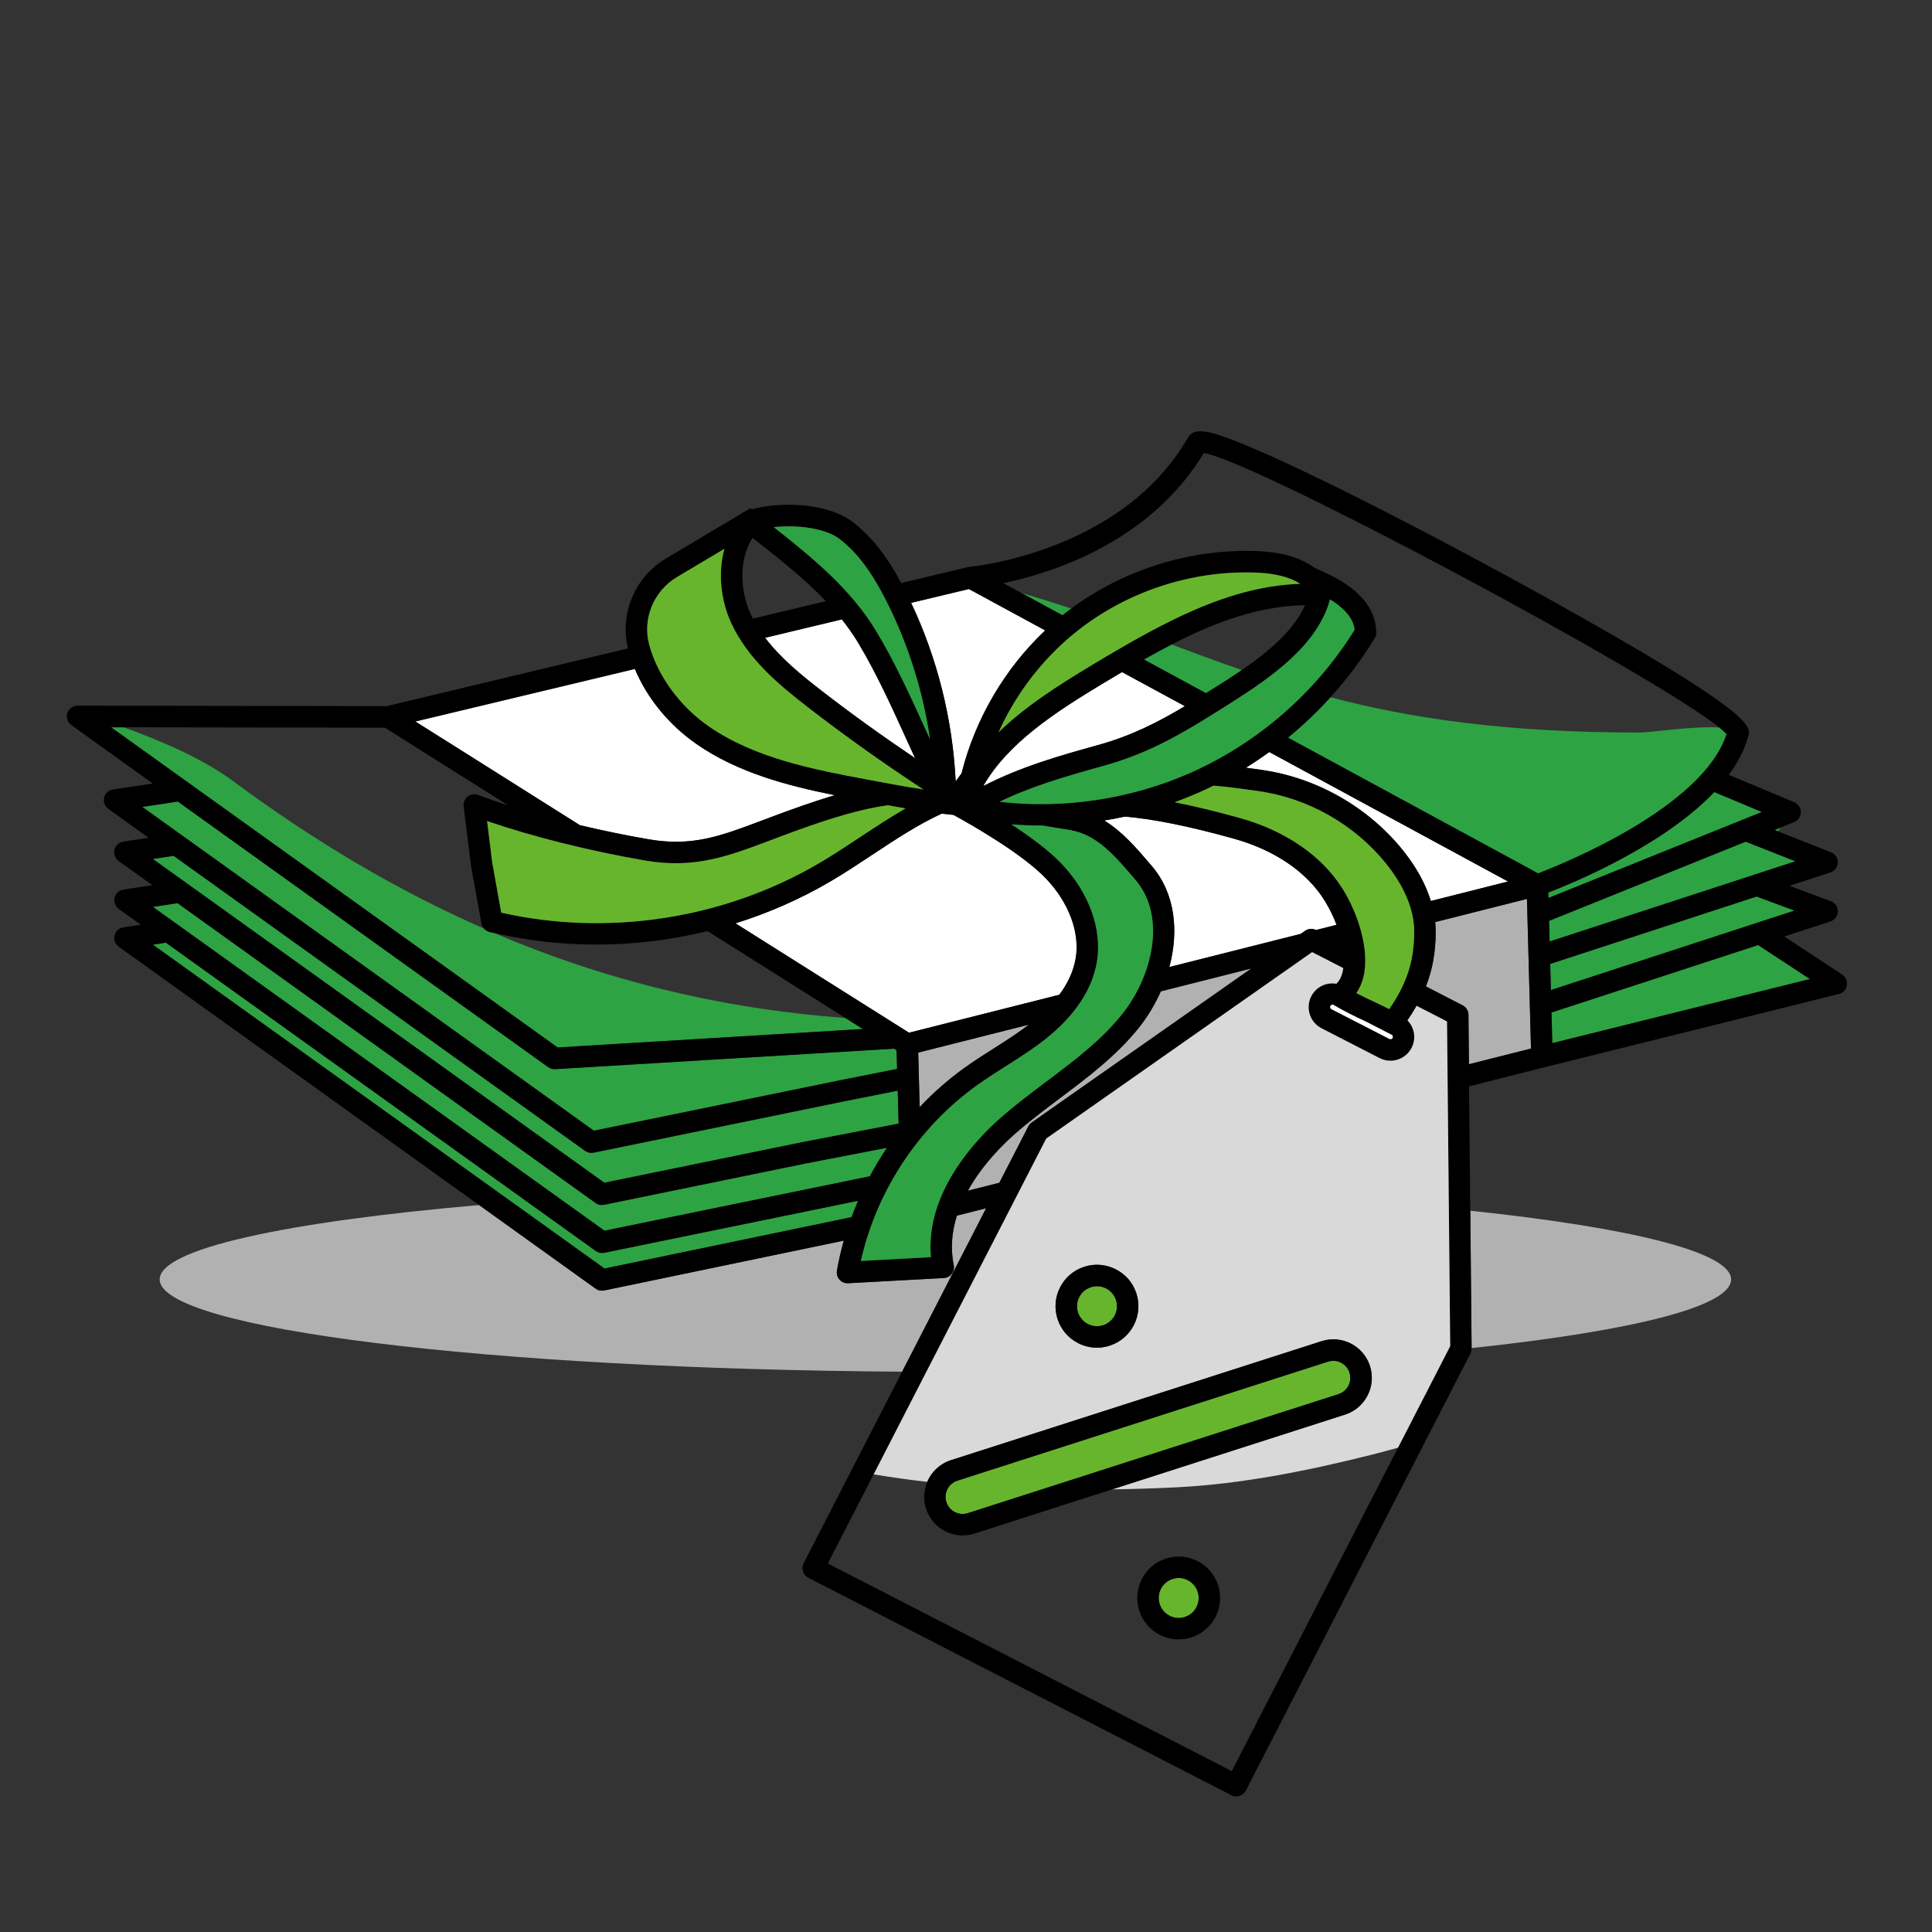 <?xml version="1.0" encoding="UTF-8"?>
<svg xmlns="http://www.w3.org/2000/svg" id="Warstwa_1" data-name="Warstwa 1" viewBox="0 0 450 450">
  <rect x="0" y="0" width="450" height="450" fill="#333333" stroke="none"/>
  <defs>
    <style>
      .cls-1 {
        fill: #d9d9d9;
      }

      .cls-2 {
        fill: #fff;
      }

      .cls-3 {
        fill: #b1b1b1;
      }

      .cls-4 {
        fill: none;
      }

      .cls-5 {
        fill: #2da343;
      }

      .cls-6 {
        fill: #67b52c;
      }

      .cls-7 {
        fill: #2da343;
      }
    </style>
  </defs>
  <path class="cls-4" d="M174.87,143.07c.16.35.33.68.51,1.02l16.99-4.07c-4.9-5.15-10.61-9.66-16.2-14.07-.29-.23-.59-.46-.88-.7-3.27,5.14-2.87,12.52-.42,17.81Z"></path>
  <path class="cls-4" d="M164.8,216.87c-8.46,2.07-17.17,3.14-25.89,3.14-8.01,0-16.02-.9-23.85-2.71,25.33,10.82,52.34,17.63,81.84,19.8l-32.09-20.23Z"></path>
  <path class="cls-4" d="M208.85,244.64l-.18-.12c.06.06.12.11.19.17v-.05Z"></path>
  <path class="cls-4" d="M112.72,216.29c-.3-.34-.51-.75-.6-1.21l-2.43-13.46s-.02-.09-.02-.14l-1.69-13.68c-.11-.87.25-1.73.94-2.27.69-.54,1.62-.68,2.43-.37,2.16.82,4.51,1.64,7,2.44l-28.71-18.1-60.81-.09c9.01,3.3,18.36,7.28,25.53,12.59,18.66,13.82,37.97,25.36,58.35,34.29Z"></path>
  <path class="cls-4" d="M249.51,141.75c12.59-9.3,28.46-14.14,44.09-13.33,5.23.27,9.5,1.61,12.51,3.81l2.88,1.33c9.55,4.42,11.55,9.94,11.55,13.79v.7l-.36.6c-2.97,4.9-6.43,9.52-10.29,13.77,18.63,4.89,40.63,8.21,71.74,8.21,3.15,0,12.92-1.58,18.83-1.16-15.45-12.44-107.84-61.88-120.06-63.93-12.5,20.64-35.01,27.89-46.7,30.33l4.12,2.24c4.06,1.19,7.94,2.41,11.69,3.66Z"></path>
  <path class="cls-4" d="M303.99,140.97c-10.54.14-20.69,3.81-31.1,9.15,5.47,2.04,10.86,4.04,16.37,5.95,6.28-4.31,12.07-9.22,14.73-15.1Z"></path>
  <path class="cls-4" d="M319.63,338.79c-14.81,3.74-30.2,6.85-45.48,7.62-5,.25-10.06.41-15.13.49l-32.05,10.29c-.91.29-1.83.43-2.74.43-3.8,0-7.33-2.43-8.55-6.23-.69-2.13-.52-4.34.3-6.25-4.2-.48-8.38-1.07-12.48-1.75l-10.68,20.78,94.1,48.36,38.72-75.34c-1.99.56-3.99,1.1-6,1.61ZM283.12,376.62c-1.18,2.29-3.18,3.99-5.63,4.78-.97.31-1.97.47-2.96.47-1.51,0-3.02-.36-4.4-1.07-2.29-1.18-3.99-3.18-4.78-5.63s-.57-5.07.61-7.36,3.18-3.99,5.63-4.78c2.46-.79,5.07-.57,7.36.61,4.73,2.43,6.61,8.26,4.17,13Z"></path>
  <path class="cls-3" d="M403.21,298.01c0-6.36-23.45-12.07-60.74-16.01l.31,31.99c37.1-3.94,60.43-9.64,60.43-15.98Z"></path>
  <path class="cls-3" d="M222.9,283.14c-1.14,3.6-1.57,7.49-.74,11.53.15.71-.02,1.45-.47,2.03s-1.12.93-1.84.97l-22.29,1.21s-.09,0-.14,0c-.71,0-1.39-.3-1.87-.84-.51-.57-.72-1.34-.59-2.09.41-2.36.95-4.69,1.59-6.99l-55.81,11.61c-.17.04-.34.05-.51.05-.52,0-1.03-.16-1.46-.47l-27.15-19.47c-45.14,3.92-74.43,10.22-74.43,17.32,0,11.49,76.56,20.87,172.95,21.49l19.57-38.08-6.81,1.72Z"></path>
  <path class="cls-7" d="M40.73,214.91s0,0,0,0l.14.1,90.67,65.02,9.26,6.64,61.8-12.67c1.22-2.29,2.56-4.51,4.01-6.65l-18.66,3.6-47.26,9.68c-.17.03-.33.05-.5.05,0,0,0,0,0,0-.02,0-.04,0-.06,0-.14,0-.27-.02-.4-.04-.05,0-.1-.02-.15-.03-.11-.03-.21-.06-.31-.1-.04-.02-.09-.03-.13-.05-.14-.06-.28-.14-.4-.23l-97.38-69.84-5.75.87,5.12,3.67Z"></path>
  <path class="cls-7" d="M200.98,239.68l-4.09-2.58c-29.49-2.17-56.5-8.98-81.84-19.8-.35-.08-.71-.15-1.06-.24-.51-.12-.94-.4-1.27-.78-20.38-8.94-39.69-20.47-58.35-34.29-7.18-5.31-16.52-9.29-25.53-12.59h-2.97s104.02,74.58,104.02,74.58l71.09-4.3Z"></path>
  <path class="cls-7" d="M43.44,205.72l97.32,69.79,46.2-9.46,22.35-4.3-.21-7.69-12.43,2.47-13.31,2.73h0s-45.09,9.24-45.09,9.24c-.17.03-.33.05-.5.05,0,0,0,0,0,0-.02,0-.04,0-.05,0-.14,0-.27-.02-.41-.04-.05,0-.09-.02-.14-.03-.11-.03-.21-.06-.32-.1-.04-.02-.09-.03-.13-.05-.14-.07-.28-.14-.41-.23l-95.86-68.73-4.88.74,7.87,5.64s0,0,0,0Z"></path>
  <path class="cls-7" d="M42.52,194.66s.02,0,.02.01l95.79,68.69,57.35-11.75,13.28-2.64-.12-4.28c-.06-.06-.12-.11-.19-.17l-.42-.27-78.93,4.77c-.05,0-.1,0-.15,0-.52,0-1.03-.16-1.46-.47l-86.28-61.87-8.26,1.25,9.37,6.72Z"></path>
  <path class="cls-7" d="M140.8,295.46l57.55-11.97c.47-1.29.98-2.56,1.52-3.82l-59.13,12.12c-.17.03-.33.05-.5.05-.52,0-1.03-.16-1.46-.47l-100.14-71.81-3.03.46,105.19,75.43Z"></path>
  <path class="cls-7" d="M381.64,170.62c-31.12,0-53.12-3.32-71.74-8.21-3.06,3.38-6.38,6.52-9.91,9.41l55.24,29.97,3.03,1.65c6.21-2.38,38.44-15.47,43.89-32.45-.37-.42-.94-.93-1.68-1.53-5.91-.42-15.68,1.16-18.83,1.16Z"></path>
  <path class="cls-7" d="M247.48,143.33c.67-.54,1.35-1.07,2.04-1.58-3.75-1.24-7.63-2.47-11.69-3.66l9.65,5.24Z"></path>
  <path class="cls-7" d="M360.62,207.89l.03,1.27,49.73-20.03-11.1-4.65c-11.89,12.48-32.54,21.05-38.67,23.41Z"></path>
  <path class="cls-7" d="M289.25,156.07c-5.51-1.91-10.9-3.91-16.37-5.95-2.14,1.1-4.29,2.26-6.46,3.49l14.48,7.86c.96-.6,1.93-1.21,2.93-1.84,1.81-1.14,3.63-2.32,5.42-3.55Z"></path>
  <polygon class="cls-7" points="360.93 219.31 418.2 200.61 406.61 196.04 360.8 214.49 360.93 219.31"></polygon>
  <polygon class="cls-7" points="361.23 230.62 417.98 212.1 409.16 208.82 361.07 224.52 361.23 230.62"></polygon>
  <polygon class="cls-7" points="361.37 235.83 361.56 242.98 421.58 228.05 409.51 220.12 361.37 235.83"></polygon>
  <path class="cls-7" d="M414.05,193.6c.28-.3.56-.59.83-.89l-1.53.62.7.28Z"></path>
  <path class="cls-3" d="M224.68,248.7c2.26-1.62,4.61-3.11,6.89-4.56,2.85-1.81,5.55-3.54,8.1-5.49l-25.81,6.52.34,12.7c3.19-3.37,6.69-6.45,10.47-9.16Z"></path>
  <path class="cls-3" d="M240.31,261.44l51.16-35.87-21.09,5.33c-1.39,3.13-3.16,6.05-5.21,8.59-5.23,6.49-11.9,11.5-18.35,16.35-3.56,2.68-7.25,5.45-10.59,8.41-2.8,2.47-7.51,7.15-10.8,13.1l7.34-1.85,6.76-13.15c.19-.36.46-.67.79-.9Z"></path>
  <path class="cls-3" d="M355.66,209.37l-21.37,5.4c.08.77.12,1.54.11,2.3-.01,4.64-.72,8.71-2.28,12.69l8.55,4.4c.83.42,1.35,1.27,1.36,2.2l.11,11.52,14.46-3.65-.94-34.86Z"></path>
  <path class="cls-2" d="M222.09,189.81c-.91-.09-1.83-.19-2.75-.3-5.55,2.56-10.72,5.97-16.12,9.55-3.17,2.1-6.45,4.28-9.8,6.24-6.98,4.1-14.42,7.36-22.12,9.76l40.42,25.48,35.01-8.84c1.82-2.45,3.28-5.31,3.81-8.49,1-6.05-1.6-13.01-6.95-18.61-5.34-5.59-16.51-12.05-21.52-14.8Z"></path>
  <path class="cls-2" d="M229,183.1c8.85-4.6,18.54-7.29,26.64-9.53,7.77-2.15,13.91-5.25,20.33-9.09l-14.64-7.94c-1.45.85-2.9,1.72-4.37,2.6-11.49,6.92-22.25,14.01-27.97,23.96Z"></path>
  <path class="cls-2" d="M293.81,179.31c12.84,1.81,24.86,8.66,32.98,18.77,3.09,3.85,5.27,7.83,6.48,11.77l17.98-4.54-13.69-7.43-41.92-22.74c-1.78,1.29-3.6,2.51-5.46,3.66,1.22.16,2.43.33,3.63.5Z"></path>
  <path class="cls-2" d="M267.88,201.24l.36.42c5.6,6.54,6.32,15.35,4.12,23.57l30.59-7.72,1.02-.71c.75-.53,1.73-.6,2.55-.19l4.78-1.21c-.73-1.94-1.68-3.89-2.81-5.71-4.14-6.62-11.63-11.72-21.1-14.36-10.34-2.88-18.7-4.57-25.4-5.15-1.59.35-3.19.65-4.8.91,4.18,2.54,7.47,6.38,10.69,10.14Z"></path>
  <path class="cls-2" d="M191.35,160.88c7.06,5.46,14.36,10.7,21.8,15.71-.77-1.67-1.54-3.35-2.29-5-3.35-7.36-6.82-14.96-11.01-21.94-1.13-1.88-2.4-3.67-3.76-5.38l-17.87,4.28c3.57,4.71,8.38,8.65,13.14,12.33Z"></path>
  <path class="cls-2" d="M103.26,172.16l31.8,20.05c5.22,1.24,10.62,2.35,15.96,3.28,10.22,1.77,16.74-.7,26.62-4.43l2.13-.8c5.03-1.89,9.9-3.63,14.68-5.03-10.94-2.2-22.54-5.2-32.23-11.92-6.44-4.47-11.5-10.68-14.35-17.48l-51.14,12.24,6.53,4.11Z"></path>
  <path class="cls-2" d="M222.59,181.99c.45-.62.91-1.24,1.37-1.85,3.16-12.64,10.01-24.35,19.48-33.3l-17.77-9.64-13.46,3.22c6.12,12.98,9.68,27.23,10.37,41.57Z"></path>
  <path d="M429.1,227l-13.51-8.87,10.76-3.51c1.01-.33,1.7-1.26,1.72-2.33.02-1.06-.63-2.02-1.63-2.39l-9.64-3.58,9.54-3.11c1-.33,1.69-1.25,1.72-2.3.03-1.05-.6-2.01-1.58-2.4l-12.45-4.91-.7-.28,1.53-.62,3.02-1.22c.94-.38,1.56-1.29,1.57-2.3,0-1.01-.6-1.93-1.53-2.32l-15.26-6.39c2.11-2.86,3.71-5.88,4.56-9.05.6-2.25,1.42-5.33-47.25-32.35-22.94-12.73-53.47-28.63-69.96-35.44-8.95-3.69-11.94-4.07-13.34-1.65-15.44,26.78-50.51,30.02-50.86,30.05-.15.01-.29.04-.42.07l-15.48,3.7c-2.56-4.79-6.12-10.29-11.4-14.3-5.57-4.23-16.34-4.83-23.42-2.85l-.23-.32-19.75,11.76c-7.24,4.31-10.82,12.86-8.84,20.94l-56.19,13.44-72-.11h0c-1.08,0-2.05.7-2.38,1.73-.33,1.03.04,2.17.92,2.8l18.96,13.6-9.27,1.4c-1.01.15-1.82.9-2.06,1.89-.24.99.15,2.02.97,2.62l9.39,6.74-5.89.89c-1,.15-1.82.9-2.06,1.89-.24.99.15,2.02.97,2.62l7.87,5.64-6.75,1.02c-1.01.15-1.82.9-2.06,1.89-.24.99.15,2.02.97,2.62l5.12,3.67-4.04.61c-1,.15-1.82.9-2.06,1.89s.15,2.02.97,2.62l3.45,2.48s.1.07.15.1l80.34,57.61,27.15,19.47c.43.31.94.47,1.46.47.17,0,.34-.02.51-.05l55.81-11.61c-.64,2.3-1.18,4.63-1.59,6.99-.13.75.09,1.52.59,2.09.48.54,1.16.84,1.87.84.04,0,.09,0,.14,0l22.29-1.21c.73-.04,1.4-.39,1.84-.97s.62-1.32.47-2.03c-.83-4.03-.4-7.92.74-11.53l6.81-1.72-19.57,38.08-22.93,44.61c-.3.59-.36,1.28-.16,1.91.2.63.65,1.16,1.24,1.46l98.55,50.65c.37.19.76.28,1.14.28.91,0,1.78-.5,2.23-1.36l52.3-101.76c.19-.36.28-.76.28-1.17v-.13s-.31-31.99-.31-31.99l-.28-28.98,17.57-4.44s0,0,0,0l68.57-17.06c.96-.24,1.69-1.03,1.86-2.01.17-.98-.26-1.96-1.09-2.51ZM216.84,292.83l-16.33.89c3.68-16.36,13.43-31.16,27.08-40.95,2.14-1.54,4.44-2.99,6.66-4.4,3.26-2.07,6.64-4.21,9.75-6.73,6.48-5.25,10.46-11.34,11.49-17.61,1.25-7.59-1.84-16.15-8.27-22.88-2.93-3.07-7.28-6.27-11.66-9.13,2.29.17,4.58.28,6.88.28.12,0,.25,0,.37,0,.86.14,1.71.28,2.52.41,1.43.23,2.79.45,4.04.67,6.1,1.05,10.28,5.94,14.71,11.12l.37.43c7.42,8.66,3.9,22.66-3.18,31.43-4.84,6-10.97,10.61-17.46,15.5-3.64,2.74-7.41,5.57-10.9,8.66-5.48,4.85-17.48,17.29-16.07,32.33ZM38.64,219.57l100.14,71.81c.43.31.94.47,1.46.47.17,0,.34-.02.5-.05l59.13-12.12c-.54,1.26-1.05,2.53-1.52,3.82l-57.55,11.97-105.19-75.43,3.03-.46ZM40.45,199.33l95.86,68.73c.13.09.27.17.41.23.04.02.08.03.13.05.1.04.21.08.32.1.05.01.09.02.14.03.13.03.27.04.41.04.02,0,.04,0,.05,0,0,0,0,0,0,0,.17,0,.33-.02.5-.05l45.09-9.24h0s13.31-2.73,13.31-2.73l12.43-2.47.21,7.69-22.35,4.3-46.2,9.46-97.32-69.79s0,0,0,0l-7.87-5.64,4.88-.74ZM41.41,186.69l86.28,61.87c.43.31.94.47,1.46.47.05,0,.1,0,.15,0l78.93-4.77.42.27.18.12v.05s.12,4.28.12,4.28l-13.28,2.64-57.35,11.75-95.79-68.69s-.02,0-.02-.01l-9.37-6.72,8.26-1.25ZM28.84,169.4l60.81.09,28.71,18.1c-2.49-.8-4.84-1.62-7-2.44-.82-.31-1.74-.17-2.43.37-.69.54-1.05,1.4-.94,2.27l1.69,13.68s.01.09.02.14l2.43,13.46c.08.46.3.87.6,1.21.33.37.77.65,1.27.78.35.09.71.16,1.06.24,7.83,1.81,15.85,2.71,23.85,2.71,8.72,0,17.42-1.07,25.89-3.14l32.09,20.23,4.09,2.58-71.09,4.3L25.87,169.4h2.97ZM157.68,134.4l11.04-6.57c-1.58,5.74-.76,12.22,1.61,17.34,3.86,8.32,10.99,14.27,17.96,19.66,8.63,6.67,17.61,13.06,26.77,19.05-4.38-.67-8.83-1.51-13.21-2.33-12.2-2.3-26.03-4.91-36.78-12.37-6.72-4.66-11.9-11.76-13.86-18.97-1.65-6.06,1.01-12.56,6.47-15.81ZM195.49,125.5c4.09,3.11,7.49,7.62,11.03,14.63,5.06,10.03,8.48,20.93,10.11,32.07-.41-.89-.81-1.78-1.22-2.67-3.41-7.48-6.93-15.22-11.28-22.45-6-9.97-15.04-17.29-23.91-24.29,5.41-.59,11.97.21,15.27,2.72ZM399.29,184.48l11.1,4.65-49.73,20.03-.03-1.27c6.12-2.36,26.78-10.93,38.67-23.41ZM409.16,208.82l8.82,3.27-56.75,18.52-.16-6.1,48.09-15.7ZM356.6,244.23l-14.46,3.65-.11-11.52c0-.93-.53-1.77-1.36-2.2l-8.55-4.4c1.56-3.98,2.27-8.05,2.28-12.69,0-.76-.04-1.53-.11-2.3l21.37-5.4.94,34.86ZM309.87,234.32c.08-.17.22-.24.32-.27.05-.01.1-.03.17-.03.07,0,.15.02.24.06,2.75,1.63,5.1,2.73,7.17,3.7.12.06.24.11.36.17l5.99,3.08c.17.08.24.22.27.32.03.1.05.25-.03.42-.08.17-.22.24-.32.27-.1.03-.25.05-.42-.03l-13.51-6.94c-.17-.08-.24-.22-.27-.32-.03-.1-.05-.25.03-.42ZM319.88,233.25c-1.27-.59-2.56-1.2-3.96-1.93.74-1.06,1.29-2.3,1.63-3.69,1.58-6.37-1.29-14.93-4.82-20.59-4.8-7.68-13.32-13.55-23.99-16.52-5.58-1.56-10.61-2.77-15.15-3.66,1.83-.66,3.64-1.38,5.42-2.16,1.23-.54,2.45-1.12,3.65-1.71,3.46.29,6.97.78,10.45,1.27,11.6,1.64,22.45,7.82,29.78,16.95,2.98,3.71,6.52,9.47,6.51,15.84-.02,6.78-1.67,11.99-5.82,17.99-1.23-.65-2.44-1.21-3.69-1.8ZM176.16,125.95c5.59,4.41,11.31,8.93,16.2,14.07l-16.99,4.07c-.17-.34-.35-.67-.51-1.02-2.46-5.3-2.86-12.67.42-17.81.29.23.59.46.88.7ZM315.51,146.7c-9.07,14.66-22.72,26.51-38.51,33.43-13.79,6.04-29.23,8.33-44.2,6.64,7.12-3.49,15.05-5.84,24.18-8.37,11.54-3.2,19.47-8.21,29.58-14.59,9.84-6.22,20.37-13.65,23.22-24.18,2.84,1.73,5.4,4.08,5.73,7.08ZM262,190.2c6.7.57,15.06,2.26,25.4,5.15,9.47,2.64,16.96,7.74,21.1,14.36,1.14,1.82,2.08,3.76,2.81,5.71l-4.78,1.21c-.82-.41-1.8-.34-2.55.19l-1.02.71-30.59,7.72c2.19-8.22,1.48-17.03-4.12-23.57l-.36-.42c-3.22-3.76-6.51-7.59-10.69-10.14,1.61-.26,3.21-.56,4.8-.91ZM337.57,197.9l13.69,7.43-17.98,4.54c-1.21-3.94-3.4-7.92-6.48-11.77-8.12-10.12-20.14-16.96-32.98-18.77-1.19-.17-2.41-.34-3.63-.5,1.86-1.15,3.68-2.38,5.46-3.66l41.92,22.74ZM250.55,223.21c-.53,3.19-1.99,6.04-3.81,8.49l-35.01,8.84-40.42-25.48c7.7-2.4,15.13-5.66,22.12-9.76,3.35-1.97,6.63-4.14,9.8-6.24,5.4-3.58,10.57-6.99,16.12-9.55.92.11,1.84.21,2.75.3,5.01,2.75,16.18,9.21,21.52,14.8,5.35,5.6,7.95,12.56,6.95,18.61ZM150.16,200.41c11.55,2,19.36-.95,29.24-4.68l2.12-.8c8.86-3.32,17.18-6.2,25.25-7.38,1.38.25,2.77.49,4.15.73-3.6,2.08-7.06,4.36-10.46,6.61-3.11,2.06-6.33,4.2-9.57,6.1-22.15,13.02-49.08,17.21-74.14,11.58l-2.12-11.78-1.18-9.57c10.36,3.58,23.74,6.94,36.71,9.18ZM275.98,164.48c-6.42,3.84-12.56,6.94-20.33,9.09-8.1,2.25-17.8,4.94-26.64,9.53,5.71-9.95,16.47-17.04,27.97-23.96,1.47-.88,2.92-1.75,4.37-2.6l14.64,7.94ZM266.42,153.61c2.17-1.22,4.32-2.39,6.46-3.49,10.42-5.35,20.56-9.02,31.1-9.15-2.67,5.88-8.46,10.79-14.73,15.1-1.79,1.23-3.62,2.41-5.42,3.55-1,.63-1.97,1.24-2.93,1.84l-14.48-7.86ZM213.86,245.17l25.81-6.52c-2.55,1.95-5.25,3.68-8.1,5.49-2.28,1.45-4.64,2.94-6.89,4.56-3.79,2.72-7.29,5.8-10.47,9.16l-.34-12.7ZM302.83,135.98c-16.6.55-31.85,8.89-48.44,18.88-8.03,4.83-15.73,9.77-21.84,15.73,3.98-8.8,9.95-16.72,17.4-22.86,11.22-9.24,25.74-14.41,40.27-14.41,1.04,0,2.08.03,3.12.08,2.19.11,6.51.59,9.48,2.58ZM225.68,137.19l17.77,9.64c-9.47,8.95-16.32,20.66-19.48,33.3-.47.61-.92,1.23-1.37,1.85-.69-14.34-4.24-28.59-10.37-41.57l13.46-3.22ZM196.08,144.27c1.36,1.71,2.63,3.5,3.76,5.38,4.2,6.98,7.66,14.58,11.01,21.94.75,1.65,1.52,3.32,2.29,5-7.44-5.01-14.75-10.26-21.8-15.71-4.75-3.67-9.57-7.61-13.14-12.33l17.87-4.28ZM162.22,173.29c9.68,6.72,21.28,9.72,32.23,11.92-4.78,1.4-9.65,3.15-14.68,5.03l-2.13.8c-9.88,3.73-16.4,6.2-26.62,4.43-5.34-.92-10.74-2.04-15.96-3.28l-31.8-20.05-6.53-4.11,51.14-12.24c2.85,6.8,7.91,13.01,14.35,17.48ZM225.43,277.35c3.29-5.95,8-10.63,10.8-13.1,3.34-2.96,7.03-5.73,10.59-8.41,6.45-4.85,13.12-9.86,18.35-16.35,2.05-2.54,3.82-5.46,5.21-8.59l21.09-5.33-51.16,35.87c-.33.23-.6.54-.79.9l-6.76,13.15-7.34,1.85ZM138.73,280.21c.13.09.26.17.4.23.04.02.09.04.13.05.1.04.21.07.31.1.05.01.1.03.15.03.13.02.27.04.4.04.02,0,.04,0,.06,0,0,0,0,0,0,0,.17,0,.33-.02.5-.05l47.26-9.68,18.66-3.6c-1.45,2.15-2.79,4.37-4.01,6.65l-61.8,12.67-9.26-6.64-90.67-65.02-.14-.1s0,0,0,0l-5.12-3.67,5.75-.87,97.38,69.84ZM361.56,242.98l-.19-7.15,48.13-15.71,12.07,7.92-60.02,14.93ZM418.2,200.61l-57.27,18.69-.13-4.81,45.81-18.45,11.59,4.57ZM280.41,105.52c12.23,2.05,104.62,51.49,120.06,63.93.74.6,1.31,1.11,1.68,1.53-5.45,16.98-37.68,30.07-43.89,32.45l-3.03-1.65-55.24-29.97c3.53-2.89,6.84-6.03,9.91-9.41,3.86-4.25,7.32-8.87,10.29-13.77l.36-.6v-.7c0-3.85-2-9.37-11.55-13.79l-2.88-1.33c-3.01-2.2-7.29-3.54-12.51-3.81-15.64-.81-31.51,4.03-44.09,13.33-.69.51-1.37,1.04-2.04,1.58l-9.65-5.24-4.12-2.24c11.7-2.44,34.21-9.69,46.7-30.33ZM286.91,412.53l-94.1-48.36,10.68-20.78,40.2-78.21,61.93-43.42,7.26,3.73c-.05.32-.1.64-.18.94-.29,1.16-.76,2.05-1.44,2.69-.86-.14-1.74-.11-2.6.17-1.41.45-2.56,1.43-3.24,2.74s-.8,2.82-.35,4.23c.45,1.41,1.43,2.56,2.74,3.24l13.51,6.94c.79.41,1.66.62,2.53.62.57,0,1.14-.09,1.7-.27,1.41-.45,2.56-1.43,3.24-2.74s.8-2.82.35-4.23c-.26-.82-.73-1.54-1.31-2.15.78-1.15,1.5-2.28,2.13-3.4l7.08,3.64.74,75.63-12.15,23.64-38.72,75.34Z"></path>
  <path class="cls-1" d="M221.48,340.11l86.33-27.72c2.29-.73,4.71-.53,6.85.56,2.13,1.1,3.71,2.96,4.44,5.24,1.51,4.71-1.09,9.77-5.8,11.29l-54.28,17.43c5.08-.08,10.13-.24,15.13-.49,15.28-.78,30.67-3.89,45.48-7.62,2.01-.51,4.01-1.05,6-1.61l12.15-23.64-.74-75.63-7.08-3.64c-.63,1.12-1.35,2.25-2.13,3.4.59.6,1.05,1.32,1.31,2.15.45,1.41.33,2.91-.35,4.23s-1.83,2.29-3.24,2.74c-.56.18-1.13.27-1.7.27-.87,0-1.73-.21-2.53-.62l-13.51-6.94c-1.32-.68-2.29-1.83-2.74-3.24-.45-1.41-.33-2.91.35-4.23s1.83-2.29,3.24-2.74c.85-.27,1.74-.31,2.6-.17.68-.64,1.15-1.53,1.44-2.69.07-.3.13-.62.18-.94l-7.26-3.73-61.93,43.42-40.2,78.21c4.1.69,8.28,1.28,12.48,1.75.99-2.31,2.93-4.21,5.5-5.04ZM246.92,299.83c1.18-2.29,3.18-3.99,5.63-4.78,2.45-.79,5.07-.57,7.36.61,2.29,1.18,3.99,3.18,4.78,5.63.79,2.46.57,5.07-.61,7.36s-3.18,3.99-5.63,4.78c-.97.31-1.97.47-2.96.47-1.51,0-3.02-.36-4.4-1.07-2.29-1.18-3.99-3.18-4.78-5.63-.79-2.46-.57-5.07.61-7.36Z"></path>
  <path class="cls-6" d="M314.33,319.72c-.32-1.01-1.02-1.83-1.97-2.32-.57-.29-1.19-.44-1.81-.44-.41,0-.82.06-1.22.19l-86.33,27.72c-1.01.32-1.83,1.02-2.32,1.97-.49.94-.57,2.02-.25,3.03.67,2.09,2.92,3.24,5,2.57l86.33-27.72c2.09-.67,3.24-2.91,2.57-5Z"></path>
  <path d="M319.1,318.19c-.73-2.28-2.31-4.14-4.44-5.24-2.13-1.1-4.56-1.3-6.85-.56l-86.33,27.72c-2.58.83-4.52,2.72-5.5,5.04-.82,1.92-.98,4.12-.3,6.25,1.22,3.8,4.75,6.23,8.55,6.23.91,0,1.83-.14,2.74-.43l32.05-10.29,54.28-17.43c4.71-1.51,7.31-6.58,5.8-11.29ZM225.43,352.44c-2.08.67-4.33-.48-5-2.57-.33-1.01-.24-2.09.25-3.03.49-.94,1.31-1.64,2.32-1.97l86.33-27.72c.4-.13.81-.19,1.22-.19.62,0,1.24.15,1.81.44.94.49,1.64,1.31,1.97,2.32.67,2.09-.48,4.33-2.57,5l-86.33,27.72Z"></path>
  <path class="cls-6" d="M251.37,302.12h0c-.57,1.11-.67,2.37-.29,3.55.38,1.18,1.2,2.15,2.3,2.72,1.11.57,2.37.67,3.55.29,1.18-.38,2.15-1.2,2.72-2.3.57-1.11.67-2.37.29-3.55-.38-1.18-1.2-2.15-2.3-2.72-.67-.34-1.39-.52-2.12-.52-.48,0-.96.07-1.43.23-1.18.38-2.15,1.2-2.72,2.3Z"></path>
  <path d="M251.1,312.83c1.39.71,2.89,1.07,4.4,1.07.99,0,1.99-.15,2.96-.47,2.46-.79,4.46-2.49,5.63-4.78s1.39-4.91.61-7.36c-.79-2.46-2.48-4.46-4.78-5.63-2.29-1.18-4.91-1.39-7.36-.61-2.46.79-4.46,2.49-5.63,4.78-1.18,2.29-1.39,4.91-.61,7.36.79,2.46,2.48,4.46,4.78,5.63ZM257.64,300.11c1.11.57,1.92,1.53,2.3,2.72.38,1.18.28,2.44-.29,3.55-.57,1.11-1.53,1.92-2.72,2.3-1.18.38-2.44.28-3.55-.29-1.11-.57-1.92-1.53-2.3-2.72-.38-1.18-.28-2.44.29-3.55h0c.57-1.11,1.53-1.92,2.72-2.3.47-.15.95-.23,1.43-.23.73,0,1.45.17,2.12.52Z"></path>
  <path class="cls-6" d="M278.68,374.33c.57-1.11.67-2.37.29-3.55-.38-1.18-1.2-2.15-2.3-2.72-.67-.34-1.39-.52-2.12-.52-.48,0-.96.07-1.43.23-1.18.38-2.15,1.2-2.72,2.3-.57,1.11-.67,2.37-.29,3.55.38,1.18,1.2,2.15,2.3,2.72,1.1.57,2.36.67,3.55.29,1.18-.38,2.15-1.2,2.72-2.3Z"></path>
  <path d="M278.95,363.62c-2.29-1.18-4.91-1.39-7.36-.61-2.46.79-4.46,2.49-5.63,4.78s-1.39,4.91-.61,7.36,2.49,4.46,4.78,5.63c1.39.71,2.89,1.07,4.4,1.07.99,0,1.99-.15,2.96-.47,2.46-.79,4.46-2.49,5.63-4.78,2.43-4.73.56-10.56-4.17-13ZM272.41,376.34c-1.11-.57-1.92-1.53-2.3-2.72-.38-1.18-.28-2.44.29-3.55.57-1.11,1.53-1.92,2.72-2.3.47-.15.95-.23,1.43-.23.73,0,1.45.17,2.12.52,1.11.57,1.92,1.53,2.3,2.72.38,1.18.28,2.44-.29,3.55s-1.53,1.92-2.72,2.3c-1.19.38-2.45.28-3.55-.29Z"></path>
  <path class="cls-2" d="M310.11,235.05l13.51,6.94c.17.08.32.07.42.03.1-.03.23-.1.32-.27.08-.17.07-.32.03-.42-.03-.1-.1-.23-.27-.32l-5.99-3.08c-.12-.06-.24-.11-.36-.17-2.07-.97-4.42-2.07-7.17-3.7-.08-.04-.17-.06-.24-.06-.07,0-.12.01-.17.03-.1.03-.23.1-.32.27-.08.17-.07.32-.03.42.03.1.1.23.27.32Z"></path>
  <path class="cls-7" d="M204.13,147.08c4.34,7.22,7.87,14.96,11.28,22.45.4.88.81,1.77,1.22,2.67-1.63-11.14-5.05-22.04-10.11-32.07-3.53-7-6.93-11.52-11.03-14.63-3.3-2.51-9.87-3.31-15.27-2.72,8.87,7,17.91,14.32,23.91,24.29Z"></path>
  <path class="cls-6" d="M329.4,217.05c.02-6.37-3.53-12.13-6.51-15.84-7.33-9.13-18.18-15.31-29.78-16.95-3.48-.49-6.99-.98-10.45-1.27-1.21.6-2.42,1.17-3.65,1.71-1.78.78-3.59,1.49-5.42,2.16,4.55.9,9.57,2.11,15.15,3.66,10.67,2.97,19.19,8.84,23.99,16.52,3.54,5.66,6.4,14.22,4.82,20.59-.35,1.39-.9,2.63-1.63,3.69,1.4.73,2.7,1.33,3.96,1.93,1.25.59,2.46,1.15,3.69,1.8,4.15-6.01,5.81-11.21,5.82-17.99Z"></path>
  <path class="cls-6" d="M113.45,191.23l1.18,9.57,2.12,11.78c25.06,5.63,51.99,1.44,74.14-11.58,3.23-1.9,6.45-4.03,9.57-6.1,3.4-2.25,6.86-4.53,10.46-6.61-1.38-.23-2.77-.47-4.15-.73-8.07,1.17-16.39,4.06-25.25,7.38l-2.12.8c-9.88,3.73-17.69,6.68-29.24,4.68-12.98-2.24-26.35-5.6-36.71-9.18Z"></path>
  <path class="cls-5" d="M232.91,260.5c3.49-3.09,7.26-5.92,10.9-8.66,6.49-4.88,12.62-9.49,17.46-15.5,7.07-8.77,10.59-22.77,3.18-31.43l-.37-.43c-4.43-5.17-8.61-10.06-14.71-11.12-1.25-.22-2.61-.44-4.04-.67-.82-.13-1.67-.27-2.52-.41-.12,0-.25,0-.37,0-2.3,0-4.59-.11-6.88-.28,4.38,2.85,8.73,6.06,11.66,9.13,6.43,6.73,9.52,15.29,8.27,22.88-1.03,6.27-5.01,12.36-11.49,17.61-3.11,2.52-6.48,4.66-9.75,6.73-2.22,1.41-4.52,2.87-6.66,4.4-13.65,9.79-23.4,24.59-27.08,40.95l16.33-.89c-1.41-15.03,10.59-27.48,16.07-32.33Z"></path>
  <path class="cls-6" d="M290.23,133.33c-14.53,0-29.05,5.16-40.27,14.41-7.45,6.14-13.42,14.06-17.4,22.86,6.1-5.97,13.8-10.9,21.84-15.73,16.59-9.98,31.84-18.33,48.44-18.88-2.98-1.98-7.29-2.46-9.48-2.58-1.04-.05-2.08-.08-3.12-.08Z"></path>
  <path class="cls-6" d="M165.08,169.18c10.75,7.46,24.58,10.07,36.78,12.37,4.37.82,8.83,1.66,13.21,2.33-9.16-5.99-18.14-12.38-26.77-19.05-6.97-5.39-14.1-11.34-17.96-19.66-2.38-5.12-3.2-11.6-1.61-17.34l-11.04,6.57c-5.46,3.25-8.12,9.75-6.47,15.81,1.96,7.21,7.14,14.31,13.86,18.97Z"></path>
  <path class="cls-7" d="M286.57,163.8c-10.11,6.38-18.04,11.39-29.58,14.59-9.13,2.53-17.07,4.88-24.18,8.37,14.97,1.69,30.41-.6,44.2-6.64,15.79-6.92,29.44-18.77,38.51-33.43-.33-2.99-2.89-5.35-5.73-7.08-2.85,10.53-13.37,17.96-23.22,24.18Z"></path>
</svg>
